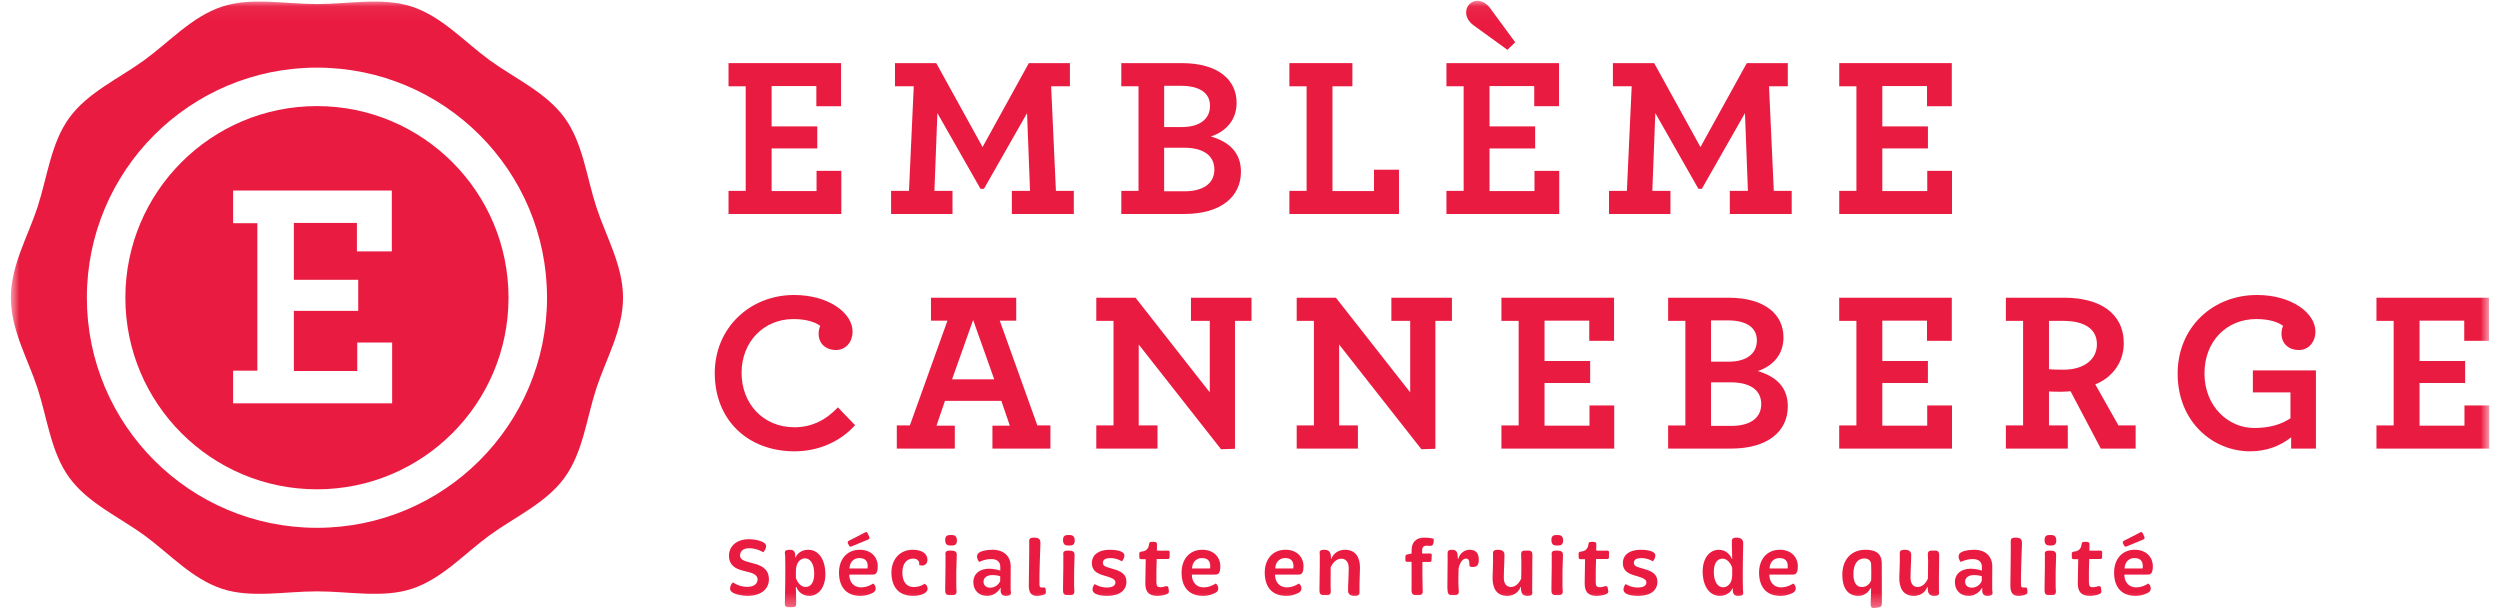 <svg xmlns="http://www.w3.org/2000/svg" width="192" height="47" viewBox="0 0 192 47" fill="none"><mask id="mask0_142_1515" style="mask-type:luminance" maskUnits="userSpaceOnUse" x="0" y="0" width="192" height="47"><path d="M191.174 0.059H0.833V46.695H191.174V0.059Z" fill="white"></path></mask><g mask="url(#mask0_142_1515)"><path d="M54.894 28.658C54.894 25.172 57.603 22.655 60.984 22.655C63.679 22.655 65.477 24.065 65.477 25.455C65.477 26.296 64.931 26.881 64.21 26.881C63.414 26.881 62.871 26.387 62.871 25.631C62.871 25.4 62.923 25.172 62.994 25.03C62.657 24.768 61.989 24.504 60.932 24.504C58.677 24.504 56.953 26.229 56.953 28.639C56.953 30.966 58.573 32.814 61.021 32.814C62.378 32.814 63.485 32.215 64.35 31.283L65.67 32.655C64.542 33.906 62.872 34.662 61.021 34.662C57.446 34.661 54.894 32.27 54.894 28.658Z" fill="#EA1B41"></path></g><mask id="mask1_142_1515" style="mask-type:luminance" maskUnits="userSpaceOnUse" x="0" y="0" width="192" height="47"><path d="M191.174 0.059H0.833V46.695H191.174V0.059Z" fill="white"></path></mask><g mask="url(#mask1_142_1515)"><path d="M68.874 32.673H69.877L72.765 24.627H71.499V22.865H78.046V24.627H76.783L79.668 32.673H80.672V34.452H76.219V32.693H77.556L76.904 30.789H72.573L71.922 32.693H73.33V34.452H68.874V32.673ZM76.358 29.135L74.737 24.574L73.117 29.135H76.358Z" fill="#EA1B41"></path></g><mask id="mask2_142_1515" style="mask-type:luminance" maskUnits="userSpaceOnUse" x="0" y="0" width="192" height="47"><path d="M191.174 0.059H0.833V46.695H191.174V0.059Z" fill="white"></path></mask><g mask="url(#mask2_142_1515)"><path d="M87.454 26.459V32.673H88.896V34.452H84.195V32.673H85.518V24.643H84.195V22.865H87.207L92.911 30.135V24.643H91.466V22.865H96.117V24.643H94.847V34.468L93.775 34.501L87.454 26.459Z" fill="#EA1B41"></path></g><mask id="mask3_142_1515" style="mask-type:luminance" maskUnits="userSpaceOnUse" x="0" y="0" width="192" height="47"><path d="M191.174 0.059H0.833V46.695H191.174V0.059Z" fill="white"></path></mask><g mask="url(#mask3_142_1515)"><path d="M102.844 26.459V32.673H104.287V34.452H99.586V32.673H100.909V24.643H99.586V22.865H102.598L108.303 30.135V24.643H106.857V22.865H111.508V24.643H110.238V34.468L109.163 34.501L102.844 26.459Z" fill="#EA1B41"></path></g><mask id="mask4_142_1515" style="mask-type:luminance" maskUnits="userSpaceOnUse" x="0" y="0" width="192" height="47"><path d="M191.174 0.059H0.833V46.695H191.174V0.059Z" fill="white"></path></mask><g mask="url(#mask4_142_1515)"><path d="M115.31 32.673H116.632V24.643H115.31V22.865H123.959V26.176H122.055V24.626H118.62V27.725H122.124V29.414H118.62V32.692H122.073V31.139H123.973V34.452H115.31V32.673Z" fill="#EA1B41"></path></g><mask id="mask5_142_1515" style="mask-type:luminance" maskUnits="userSpaceOnUse" x="0" y="0" width="192" height="47"><path d="M191.174 0.059H0.833V46.695H191.174V0.059Z" fill="white"></path></mask><g mask="url(#mask5_142_1515)"><path d="M128.113 32.674H129.436V24.643H128.113V22.865H132.744C135.578 22.865 136.971 24.168 136.971 25.913C136.971 27.252 136.144 28.113 134.997 28.498C136.442 28.923 137.304 29.767 137.304 31.212C137.304 33.132 135.754 34.452 132.937 34.452H128.113V32.674ZM132.762 27.777C134.154 27.777 134.929 27.144 134.929 26.141C134.929 25.156 134.117 24.607 132.71 24.607H131.406V27.778L132.762 27.777ZM132.973 32.709C134.348 32.709 135.263 32.145 135.263 31.035C135.263 29.961 134.419 29.364 132.921 29.364H131.407V32.709H132.973Z" fill="#EA1B41"></path></g><mask id="mask6_142_1515" style="mask-type:luminance" maskUnits="userSpaceOnUse" x="0" y="0" width="192" height="47"><path d="M191.174 0.059H0.833V46.695H191.174V0.059Z" fill="white"></path></mask><g mask="url(#mask6_142_1515)"><path d="M141.25 32.673H142.572V24.643H141.25V22.865H149.898V26.176H147.994V24.626H144.562V27.725H148.063V29.414H144.562V32.692H148.01V31.139H149.914V34.452H141.25V32.673Z" fill="#EA1B41"></path></g><mask id="mask7_142_1515" style="mask-type:luminance" maskUnits="userSpaceOnUse" x="0" y="0" width="192" height="47"><path d="M191.174 0.059H0.833V46.695H191.174V0.059Z" fill="white"></path></mask><g mask="url(#mask7_142_1515)"><path d="M154.052 32.673H155.374V24.643H154.052V22.865H158.544C161.201 22.865 163.106 24.009 163.106 26.367C163.106 27.864 162.186 29.011 160.918 29.521L162.698 32.673H164.018V34.452H161.341L159.019 30.049C158.771 30.067 158.543 30.084 158.314 30.084C157.943 30.084 157.609 30.084 157.362 30.067V32.673H158.807V34.452H154.052V32.673M161.043 26.44C161.043 25.223 160.039 24.643 158.437 24.643H157.362V28.358C157.573 28.375 157.856 28.392 158.489 28.392C159.986 28.392 161.043 27.654 161.043 26.44Z" fill="#EA1B41"></path></g><mask id="mask8_142_1515" style="mask-type:luminance" maskUnits="userSpaceOnUse" x="0" y="0" width="192" height="47"><path d="M191.174 0.059H0.833V46.695H191.174V0.059Z" fill="white"></path></mask><g mask="url(#mask8_142_1515)"><path d="M167.243 28.694C167.243 25.121 169.953 22.655 173.335 22.655C176.028 22.655 177.824 24.064 177.824 25.455C177.824 26.296 177.278 26.881 176.56 26.881C175.765 26.881 175.218 26.387 175.218 25.63C175.218 25.4 175.27 25.172 175.342 25.03C175.008 24.767 174.338 24.503 173.282 24.503C171.029 24.503 169.304 26.177 169.304 28.678C169.304 31.231 171.152 32.868 173.107 32.868C174.321 32.868 175.166 32.603 175.907 32.127V30.136H173.02V28.448H177.863V34.453H175.96V33.586C175.147 34.224 174.111 34.661 172.808 34.661C169.953 34.661 167.243 32.408 167.243 28.694Z" fill="#EA1B41"></path></g><mask id="mask9_142_1515" style="mask-type:luminance" maskUnits="userSpaceOnUse" x="0" y="0" width="192" height="47"><path d="M191.174 0.059H0.833V46.695H191.174V0.059Z" fill="white"></path></mask><g mask="url(#mask9_142_1515)"><path d="M182.512 32.673H183.833V24.643H182.512V22.865H191.155V26.176H189.254V24.626H185.821V27.725H189.323V29.414H185.821V32.692H189.271V31.139H191.174V34.452H182.512V32.673Z" fill="#EA1B41"></path></g><mask id="mask10_142_1515" style="mask-type:luminance" maskUnits="userSpaceOnUse" x="0" y="0" width="192" height="47"><path d="M191.174 0.059H0.833V46.695H191.174V0.059Z" fill="white"></path></mask><g mask="url(#mask10_142_1515)"><path d="M55.951 14.658H57.27V6.627H55.951V4.847H64.594V8.159H62.695V6.609H59.261V9.708H62.766V11.4H59.261V14.673H62.711V13.121H64.614V16.434H55.951V14.658Z" fill="#EA1B41"></path></g><mask id="mask11_142_1515" style="mask-type:luminance" maskUnits="userSpaceOnUse" x="0" y="0" width="192" height="47"><path d="M191.174 0.059H0.833V46.695H191.174V0.059Z" fill="white"></path></mask><g mask="url(#mask11_142_1515)"><path d="M68.435 14.658H69.81L70.176 6.627H68.734V4.847H71.904L75.461 11.294L79.015 4.847H82.17V6.627H80.727L81.094 14.658H82.469V16.434H77.712V14.658H79.106L78.878 8.688L75.568 14.499H75.301L71.992 8.688L71.763 14.658H73.153V16.434H68.435V14.658Z" fill="#EA1B41"></path></g><mask id="mask12_142_1515" style="mask-type:luminance" maskUnits="userSpaceOnUse" x="0" y="0" width="192" height="47"><path d="M191.174 0.059H0.833V46.695H191.174V0.059Z" fill="white"></path></mask><g mask="url(#mask12_142_1515)"><path d="M86.116 14.657H87.438V6.626H86.116V4.847H90.747C93.581 4.847 94.971 6.151 94.971 7.894C94.971 9.232 94.145 10.094 92.999 10.482C94.444 10.905 95.305 11.751 95.305 13.193C95.305 15.113 93.76 16.435 90.94 16.435H86.117V14.657M90.76 9.758C92.154 9.758 92.93 9.128 92.93 8.125C92.93 7.138 92.122 6.591 90.712 6.591H89.407V9.758H90.76ZM90.975 14.691C92.349 14.691 93.263 14.129 93.263 13.017C93.263 11.944 92.419 11.344 90.923 11.344H89.406V14.691H90.975Z" fill="#EA1B41"></path></g><mask id="mask13_142_1515" style="mask-type:luminance" maskUnits="userSpaceOnUse" x="0" y="0" width="192" height="47"><path d="M191.174 0.059H0.833V46.695H191.174V0.059Z" fill="white"></path></mask><g mask="url(#mask13_142_1515)"><path d="M99.024 14.658H100.347V6.627H99.024V4.847H103.864V6.627H102.334V14.673H105.522V13.034H107.441V16.434H99.024V14.658Z" fill="#EA1B41"></path></g><mask id="mask14_142_1515" style="mask-type:luminance" maskUnits="userSpaceOnUse" x="0" y="0" width="192" height="47"><path d="M191.174 0.059H0.833V46.695H191.174V0.059Z" fill="white"></path></mask><g mask="url(#mask14_142_1515)"><path d="M111.086 14.658H112.408V6.626H111.086V4.847H119.733V8.158H117.83V6.609H114.396V9.708H117.9V11.4H114.396V14.673H117.849V13.122H119.749V16.435H111.086L111.086 14.658ZM113.145 1.927C112.775 1.642 112.599 1.291 112.599 0.955C112.599 0.446 112.988 0.059 113.464 0.059C113.813 0.059 114.168 0.271 114.428 0.605L116.367 3.247L115.769 3.827L113.145 1.927Z" fill="#EA1B41"></path></g><mask id="mask15_142_1515" style="mask-type:luminance" maskUnits="userSpaceOnUse" x="0" y="0" width="192" height="47"><path d="M191.174 0.059H0.833V46.695H191.174V0.059Z" fill="white"></path></mask><g mask="url(#mask15_142_1515)"><path d="M123.573 14.658H124.945L125.314 6.627H123.871V4.847H127.04L130.596 11.294L134.154 4.847H137.304V6.627H135.86L136.228 14.658H137.603V16.434H132.85V14.658H134.24L134.013 8.688L130.702 14.499H130.437L127.129 8.688L126.899 14.658H128.29V16.434H123.573V14.658Z" fill="#EA1B41"></path></g><mask id="mask16_142_1515" style="mask-type:luminance" maskUnits="userSpaceOnUse" x="0" y="0" width="192" height="47"><path d="M191.174 0.059H0.833V46.695H191.174V0.059Z" fill="white"></path></mask><g mask="url(#mask16_142_1515)"><path d="M141.253 14.658H142.573V6.627H141.253V4.847H149.898V8.159H147.995V6.609H144.562V9.708H148.065V11.4H144.562V14.673H148.013V13.121H149.914V16.434H141.253V14.658Z" fill="#EA1B41"></path></g><mask id="mask17_142_1515" style="mask-type:luminance" maskUnits="userSpaceOnUse" x="0" y="0" width="192" height="47"><path d="M191.174 0.059H0.833V46.695H191.174V0.059Z" fill="white"></path></mask><g mask="url(#mask17_142_1515)"><path d="M57.978 43.302C58.773 43.519 59.04 43.919 59.053 44.457C59.072 45.285 58.375 45.761 57.432 45.761C56.903 45.761 56.486 45.627 56.345 45.55C56.077 45.422 56.023 45.244 56.112 44.998C56.171 44.818 56.299 44.725 56.299 44.725C56.299 44.725 56.706 45.07 57.412 45.07C57.89 45.07 58.189 44.835 58.183 44.489C58.183 44.24 57.958 44.053 57.531 43.948L56.995 43.81C56.443 43.669 55.995 43.371 55.985 42.712C55.971 41.955 56.568 41.412 57.507 41.412C58.065 41.412 58.45 41.553 58.606 41.642C58.818 41.754 58.905 41.898 58.773 42.191C58.71 42.328 58.617 42.415 58.617 42.415C58.617 42.415 58.145 42.104 57.536 42.104C57.065 42.104 56.834 42.338 56.834 42.674C56.841 42.954 57.133 43.074 57.45 43.159L57.978 43.302Z" fill="#EA1B41"></path></g><mask id="mask18_142_1515" style="mask-type:luminance" maskUnits="userSpaceOnUse" x="0" y="0" width="192" height="47"><path d="M191.174 0.059H0.833V46.695H191.174V0.059Z" fill="white"></path></mask><g mask="url(#mask18_142_1515)"><path d="M60.569 46.631C60.308 46.631 60.267 46.504 60.278 46.298C60.291 46.087 60.333 43.559 60.302 42.714C60.297 42.56 60.21 42.329 60.39 42.258C60.451 42.241 60.589 42.222 60.694 42.222C61.029 42.222 61.103 42.483 61.065 42.802H61.103C61.103 42.802 61.32 42.222 62.085 42.222C62.8 42.222 63.377 42.874 63.39 44.079C63.396 45.105 62.867 45.763 62.147 45.763C61.53 45.763 61.215 45.286 61.166 45.081H61.123C61.127 45.548 61.146 46.126 61.146 46.299C61.158 46.578 61.098 46.632 60.823 46.632H60.569M61.124 43.868V44.383C61.159 44.507 61.391 45.08 61.869 45.08C62.21 45.08 62.532 44.82 62.532 44.063C62.532 43.302 62.229 42.881 61.825 42.881C61.452 42.881 61.124 43.218 61.124 43.868Z" fill="#EA1B41"></path></g><mask id="mask19_142_1515" style="mask-type:luminance" maskUnits="userSpaceOnUse" x="0" y="0" width="192" height="47"><path d="M191.174 0.059H0.833V46.695H191.174V0.059Z" fill="white"></path></mask><g mask="url(#mask19_142_1515)"><path d="M65.237 44.129L65.223 44.147C65.231 44.638 65.51 45.11 66.13 45.11C66.622 45.11 67.003 44.849 67.062 44.813C67.062 44.813 67.186 44.898 67.235 45.065C67.288 45.257 67.231 45.404 67.088 45.496C66.97 45.57 66.596 45.762 66.081 45.762C64.913 45.762 64.435 44.987 64.435 43.976C64.435 42.982 65.015 42.221 66.031 42.221C66.926 42.221 67.411 42.812 67.411 43.484C67.411 44.029 67.254 44.128 67.024 44.128H65.237M65.2 41.881L65.138 41.769C65.075 41.651 65.094 41.578 65.207 41.523C65.448 41.397 66.124 41.062 66.405 40.906C66.541 40.832 66.592 40.849 66.641 40.967L66.747 41.197C66.797 41.323 66.797 41.384 66.665 41.441C66.665 41.441 65.614 41.869 65.436 41.949C65.293 42.017 65.254 41.987 65.2 41.881ZM66.622 43.657C66.622 43.657 66.64 43.577 66.64 43.484C66.64 43.087 66.442 42.861 66.011 42.861C65.411 42.861 65.242 43.367 65.242 43.657H66.622Z" fill="#EA1B41"></path></g><mask id="mask20_142_1515" style="mask-type:luminance" maskUnits="userSpaceOnUse" x="0" y="0" width="192" height="47"><path d="M191.174 0.059H0.833V46.695H191.174V0.059Z" fill="white"></path></mask><g mask="url(#mask20_142_1515)"><path d="M70.588 43.385C70.588 43.385 70.601 43.328 70.601 43.278C70.601 43.119 70.479 42.9 70.135 42.9C69.6 42.9 69.301 43.323 69.301 43.981C69.308 44.663 69.594 45.085 70.189 45.085C70.68 45.085 71.014 44.83 71.014 44.83C71.014 44.83 71.234 44.941 71.24 45.215C71.245 45.502 70.827 45.762 70.126 45.762C69.026 45.762 68.475 45.099 68.462 43.986C68.456 42.992 69.083 42.222 70.09 42.222C70.941 42.222 71.245 42.625 71.227 43.014C71.215 43.385 70.887 43.52 70.588 43.385Z" fill="#EA1B41"></path></g><mask id="mask21_142_1515" style="mask-type:luminance" maskUnits="userSpaceOnUse" x="0" y="0" width="192" height="47"><path d="M191.174 0.059H0.833V46.695H191.174V0.059Z" fill="white"></path></mask><g mask="url(#mask21_142_1515)"><path d="M73.026 41.086C73.281 41.086 73.479 41.128 73.493 41.495C73.497 41.857 73.298 41.898 73.056 41.898C72.791 41.898 72.604 41.857 72.59 41.495C72.579 41.128 72.778 41.086 73.026 41.086ZM72.87 45.699C72.615 45.699 72.59 45.495 72.59 45.321C72.59 45.202 72.596 45.03 72.596 44.828C72.615 43.992 72.615 43.14 72.615 42.686C72.615 42.497 72.521 42.284 72.976 42.284C73.355 42.284 73.493 42.364 73.479 42.669C73.447 43.419 73.429 44.352 73.443 44.869C73.443 45.049 73.443 45.191 73.453 45.253C73.479 45.507 73.467 45.699 73.193 45.699H72.87Z" fill="#EA1B41"></path></g><mask id="mask22_142_1515" style="mask-type:luminance" maskUnits="userSpaceOnUse" x="0" y="0" width="192" height="47"><path d="M191.174 0.059H0.833V46.695H191.174V0.059Z" fill="white"></path></mask><g mask="url(#mask22_142_1515)"><path d="M77.229 45.762C76.927 45.762 76.809 45.557 76.858 45.16H76.821C76.821 45.16 76.522 45.762 75.803 45.762C75.131 45.762 74.766 45.3 74.753 44.737C74.74 44.062 75.25 43.67 75.99 43.676C76.349 43.684 76.711 43.782 76.821 43.825V43.519C76.821 43.122 76.542 42.937 76.125 42.937C75.621 42.937 75.2 43.159 75.2 43.159C75.2 43.159 74.87 42.752 75.146 42.482C75.312 42.335 75.691 42.221 76.226 42.221C77.106 42.221 77.611 42.724 77.621 43.478C77.629 43.993 77.606 44.922 77.615 45.274C77.629 45.521 77.772 45.762 77.229 45.762ZM76.212 44.166C75.828 44.166 75.534 44.347 75.534 44.671C75.534 44.961 75.745 45.134 76.05 45.134C76.448 45.134 76.741 44.843 76.815 44.614V44.246C76.741 44.225 76.492 44.166 76.212 44.166Z" fill="#EA1B41"></path></g><mask id="mask23_142_1515" style="mask-type:luminance" maskUnits="userSpaceOnUse" x="0" y="0" width="192" height="47"><path d="M191.174 0.059H0.833V46.695H191.174V0.059Z" fill="white"></path></mask><g mask="url(#mask23_142_1515)"><path d="M79.011 44.967C79.011 44.564 79.06 41.993 79.044 41.697C79.03 41.398 79.053 41.29 79.421 41.29C79.855 41.29 79.913 41.485 79.905 41.727C79.894 42.138 79.805 44.235 79.831 44.917C79.838 45.144 79.918 45.121 80.148 45.117C80.248 45.11 80.297 45.16 80.31 45.242L80.322 45.445C80.329 45.558 80.302 45.615 80.198 45.659C80.061 45.719 79.811 45.763 79.628 45.763C79.166 45.763 79.011 45.473 79.011 44.967Z" fill="#EA1B41"></path></g><mask id="mask24_142_1515" style="mask-type:luminance" maskUnits="userSpaceOnUse" x="0" y="0" width="192" height="47"><path d="M191.174 0.059H0.833V46.695H191.174V0.059Z" fill="white"></path></mask><g mask="url(#mask24_142_1515)"><path d="M82.076 41.086C82.331 41.086 82.528 41.128 82.539 41.495C82.545 41.857 82.347 41.898 82.107 41.898C81.838 41.898 81.654 41.857 81.64 41.495C81.629 41.128 81.826 41.086 82.076 41.086ZM81.92 45.699C81.665 45.699 81.64 45.495 81.64 45.321C81.64 45.202 81.646 45.03 81.646 44.828C81.665 43.992 81.665 43.14 81.665 42.686C81.665 42.497 81.572 42.284 82.024 42.284C82.402 42.284 82.539 42.364 82.528 42.669C82.496 43.419 82.479 44.352 82.491 44.869C82.491 45.049 82.491 45.191 82.504 45.253C82.528 45.507 82.514 45.699 82.243 45.699H81.92Z" fill="#EA1B41"></path></g><mask id="mask25_142_1515" style="mask-type:luminance" maskUnits="userSpaceOnUse" x="0" y="0" width="192" height="47"><path d="M191.174 0.059H0.833V46.695H191.174V0.059Z" fill="white"></path></mask><g mask="url(#mask25_142_1515)"><path d="M85.267 42.861C85.056 42.861 84.702 42.906 84.702 43.222C84.702 43.404 84.827 43.504 85.087 43.577L85.566 43.72C86.225 43.913 86.509 44.186 86.509 44.681C86.509 45.334 85.984 45.763 85.045 45.763C84.177 45.763 83.916 45.516 83.907 45.297C83.894 45.08 84.04 44.876 84.077 44.858C84.077 44.858 84.453 45.122 85.013 45.122C85.337 45.122 85.665 45.032 85.665 44.731C85.665 44.521 85.454 44.408 85.15 44.315L84.692 44.173C84.069 43.981 83.858 43.695 83.858 43.24C83.858 42.615 84.368 42.222 85.213 42.222C86.096 42.222 86.332 42.463 86.351 42.615C86.381 42.788 86.236 43.048 86.161 43.111C86.161 43.111 85.796 42.861 85.267 42.861Z" fill="#EA1B41"></path></g><mask id="mask26_142_1515" style="mask-type:luminance" maskUnits="userSpaceOnUse" x="0" y="0" width="192" height="47"><path d="M191.174 0.059H0.833V46.695H191.174V0.059Z" fill="white"></path></mask><g mask="url(#mask26_142_1515)"><path d="M87.495 42.508C87.495 42.458 87.52 42.385 87.642 42.365C88.154 42.336 88.233 41.978 88.252 41.781C88.264 41.677 88.301 41.615 88.438 41.615C88.594 41.615 88.875 41.571 88.856 41.805C88.85 41.957 88.85 42.149 88.85 42.285C88.983 42.297 89.414 42.297 89.655 42.285C89.788 42.277 89.831 42.34 89.831 42.417C89.831 42.527 89.823 42.67 89.823 42.803C89.823 42.875 89.805 42.929 89.687 42.929C89.426 42.925 88.868 42.929 88.836 42.929C88.811 43.435 88.806 44.217 88.811 44.706C88.811 45.023 88.897 45.099 89.122 45.099C89.278 45.099 89.414 45.05 89.528 45.023C89.65 44.987 89.719 45.05 89.731 45.13L89.769 45.366C89.779 45.478 89.764 45.547 89.662 45.603C89.478 45.709 89.129 45.762 88.875 45.762C88.216 45.762 87.954 45.44 87.961 44.775C87.961 44.397 87.993 43.131 87.993 42.944H87.662C87.544 42.944 87.501 42.911 87.501 42.806C87.507 42.719 87.495 42.609 87.495 42.508Z" fill="#EA1B41"></path></g><mask id="mask27_142_1515" style="mask-type:luminance" maskUnits="userSpaceOnUse" x="0" y="0" width="192" height="47"><path d="M191.174 0.059H0.833V46.695H191.174V0.059Z" fill="white"></path></mask><g mask="url(#mask27_142_1515)"><path d="M91.545 44.128L91.536 44.147C91.538 44.638 91.821 45.11 92.44 45.11C92.93 45.11 93.312 44.849 93.373 44.813C93.373 44.813 93.497 44.898 93.545 45.065C93.597 45.257 93.539 45.404 93.398 45.496C93.28 45.57 92.906 45.762 92.391 45.762C91.223 45.762 90.745 44.987 90.745 43.975C90.745 42.982 91.323 42.221 92.341 42.221C93.235 42.221 93.721 42.811 93.721 43.484C93.721 44.029 93.564 44.128 93.335 44.128H91.545M92.93 43.657C92.93 43.657 92.949 43.577 92.949 43.484C92.949 43.087 92.749 42.861 92.322 42.861C91.721 42.861 91.551 43.366 91.551 43.657H92.93Z" fill="#EA1B41"></path></g><mask id="mask28_142_1515" style="mask-type:luminance" maskUnits="userSpaceOnUse" x="0" y="0" width="192" height="47"><path d="M191.174 0.059H0.833V46.695H191.174V0.059Z" fill="white"></path></mask><g mask="url(#mask28_142_1515)"><path d="M97.935 44.128L97.921 44.147C97.927 44.638 98.209 45.11 98.829 45.11C99.319 45.11 99.698 44.849 99.762 44.813C99.762 44.813 99.884 44.898 99.934 45.065C99.983 45.257 99.928 45.404 99.786 45.496C99.667 45.57 99.295 45.762 98.779 45.762C97.612 45.762 97.132 44.987 97.132 43.975C97.132 42.982 97.709 42.221 98.73 42.221C99.624 42.221 100.109 42.811 100.109 43.484C100.109 44.029 99.952 44.128 99.723 44.128H97.935M99.32 43.657C99.32 43.657 99.339 43.577 99.339 43.484C99.339 43.087 99.138 42.861 98.711 42.861C98.109 42.861 97.941 43.366 97.941 43.657H99.32Z" fill="#EA1B41"></path></g><mask id="mask29_142_1515" style="mask-type:luminance" maskUnits="userSpaceOnUse" x="0" y="0" width="192" height="47"><path d="M191.174 0.059H0.833V46.695H191.174V0.059Z" fill="white"></path></mask><g mask="url(#mask29_142_1515)"><path d="M103.532 45.359C103.532 44.796 103.582 44.226 103.582 43.614C103.582 43.223 103.398 42.907 103.016 42.907C102.55 42.907 102.29 43.368 102.197 43.565C102.19 44 102.186 44.522 102.19 44.871C102.19 45.051 102.19 45.193 102.197 45.255C102.222 45.509 102.21 45.701 101.937 45.701H101.616C101.36 45.701 101.333 45.497 101.333 45.323C101.333 45.204 101.341 45.032 101.341 44.83C101.361 43.995 101.36 42.912 101.36 42.627C101.36 42.435 101.24 42.223 101.72 42.223C102.093 42.223 102.18 42.445 102.205 42.654C102.216 42.699 102.216 42.775 102.216 42.901H102.259C102.304 42.739 102.583 42.223 103.297 42.223C104.204 42.223 104.452 42.939 104.446 43.609C104.446 44.112 104.396 44.64 104.41 45.391C104.416 45.592 104.434 45.763 104.036 45.763C103.639 45.763 103.532 45.581 103.532 45.359Z" fill="#EA1B41"></path></g><mask id="mask30_142_1515" style="mask-type:luminance" maskUnits="userSpaceOnUse" x="0" y="0" width="192" height="47"><path d="M191.174 0.059H0.833V46.695H191.174V0.059Z" fill="white"></path></mask><g mask="url(#mask30_142_1515)"><path d="M108.078 43.147C107.973 43.147 107.935 43.11 107.935 43.009V42.743C107.935 42.658 107.992 42.596 108.072 42.581L108.407 42.517C108.407 42.409 108.407 42.285 108.415 42.203C108.421 41.77 108.637 41.29 109.407 41.29C109.756 41.29 109.968 41.346 110.096 41.373C110.096 41.373 110.198 41.922 109.854 41.922C109.756 41.922 109.649 41.908 109.545 41.908C109.396 41.908 109.221 41.986 109.221 42.252V42.507C109.221 42.507 109.594 42.521 109.805 42.507C109.929 42.503 109.967 42.545 109.958 42.634L109.942 43.014C109.936 43.119 109.903 43.154 109.818 43.154H109.24C109.228 43.684 109.254 45.031 109.26 45.214C109.26 45.428 109.328 45.699 108.991 45.699H108.693C108.407 45.699 108.404 45.458 108.407 45.257C108.416 45.11 108.407 43.519 108.407 43.146C108.391 43.147 108.179 43.141 108.078 43.147Z" fill="#EA1B41"></path></g><mask id="mask31_142_1515" style="mask-type:luminance" maskUnits="userSpaceOnUse" x="0" y="0" width="192" height="47"><path d="M191.174 0.059H0.833V46.695H191.174V0.059Z" fill="white"></path></mask><g mask="url(#mask31_142_1515)"><path d="M111.956 42.91H112C112.118 42.463 112.505 42.221 112.864 42.221C113.429 42.221 113.579 42.575 113.571 43.042C113.565 43.403 113.409 43.558 113.069 43.544C112.833 43.538 112.845 43.463 112.845 43.248C112.845 43.067 112.795 42.899 112.577 42.899C112.266 42.899 112.048 43.409 112.019 43.695C112 44.206 111.994 44.714 112.024 45.253C112.039 45.452 112.093 45.7 111.752 45.7H111.45C111.21 45.7 111.185 45.515 111.174 45.351C111.154 45.257 111.16 45.098 111.16 44.912C111.169 44.284 111.179 43.354 111.179 42.924C111.174 42.773 111.174 42.669 111.174 42.634C111.174 42.408 111.144 42.221 111.508 42.221C111.895 42.221 111.964 42.439 111.956 42.91Z" fill="#EA1B41"></path></g><mask id="mask32_142_1515" style="mask-type:luminance" maskUnits="userSpaceOnUse" x="0" y="0" width="192" height="47"><path d="M191.174 0.059H0.833V46.695H191.174V0.059Z" fill="white"></path></mask><g mask="url(#mask32_142_1515)"><path d="M115.542 42.626C115.542 43.191 115.493 43.762 115.493 44.37C115.493 44.765 115.654 45.081 116.038 45.081C116.486 45.081 116.735 44.645 116.828 44.439C116.834 43.995 116.847 43.465 116.839 43.12C116.834 42.939 116.834 42.794 116.828 42.734C116.805 42.478 116.814 42.286 117.094 42.286H117.413C117.667 42.286 117.691 42.489 117.691 42.665C117.691 42.783 117.683 42.956 117.683 43.156C117.672 43.995 117.667 45.072 117.672 45.359C117.672 45.552 117.786 45.763 117.305 45.763C116.935 45.763 116.847 45.54 116.822 45.335C116.809 45.293 116.809 45.215 116.809 45.086H116.765C116.729 45.254 116.449 45.763 115.753 45.763C114.845 45.763 114.629 45.05 114.629 44.379C114.637 43.877 114.678 43.347 114.664 42.597C114.659 42.396 114.642 42.223 115.04 42.223C115.444 42.222 115.542 42.403 115.542 42.626Z" fill="#EA1B41"></path></g><mask id="mask33_142_1515" style="mask-type:luminance" maskUnits="userSpaceOnUse" x="0" y="0" width="192" height="47"><path d="M191.174 0.059H0.833V46.695H191.174V0.059Z" fill="white"></path></mask><g mask="url(#mask33_142_1515)"><path d="M119.581 41.086C119.836 41.086 120.036 41.128 120.049 41.495C120.052 41.857 119.856 41.898 119.612 41.898C119.345 41.898 119.16 41.857 119.148 41.495C119.134 41.128 119.334 41.086 119.581 41.086ZM119.425 45.699C119.174 45.699 119.149 45.495 119.149 45.321C119.149 45.202 119.154 45.03 119.154 44.828C119.174 43.992 119.174 43.14 119.174 42.686C119.174 42.497 119.077 42.284 119.533 42.284C119.912 42.284 120.049 42.364 120.036 42.669C120.004 43.419 119.985 44.352 119.998 44.869C119.998 45.049 119.998 45.191 120.011 45.253C120.036 45.507 120.023 45.699 119.749 45.699H119.425Z" fill="#EA1B41"></path></g><mask id="mask34_142_1515" style="mask-type:luminance" maskUnits="userSpaceOnUse" x="0" y="0" width="192" height="47"><path d="M191.174 0.059H0.833V46.695H191.174V0.059Z" fill="white"></path></mask><g mask="url(#mask34_142_1515)"><path d="M121.235 42.508C121.235 42.458 121.261 42.385 121.385 42.365C121.895 42.336 121.975 41.978 121.996 41.781C122.007 41.677 122.046 41.615 122.179 41.615C122.337 41.615 122.616 41.571 122.596 41.805C122.591 41.957 122.591 42.149 122.591 42.285C122.728 42.297 123.157 42.297 123.396 42.285C123.529 42.277 123.574 42.34 123.574 42.417C123.574 42.527 123.565 42.67 123.565 42.803C123.565 42.875 123.548 42.929 123.428 42.929C123.166 42.925 122.609 42.929 122.577 42.929C122.552 43.435 122.547 44.217 122.552 44.706C122.552 45.023 122.64 45.099 122.865 45.099C123.018 45.099 123.156 45.05 123.268 45.023C123.392 44.987 123.46 45.05 123.47 45.13L123.51 45.366C123.524 45.478 123.504 45.547 123.405 45.603C123.218 45.709 122.87 45.762 122.615 45.762C121.956 45.762 121.697 45.44 121.703 44.775C121.703 44.397 121.732 43.131 121.732 42.944H121.403C121.286 42.944 121.241 42.911 121.241 42.806C121.249 42.719 121.235 42.609 121.235 42.508Z" fill="#EA1B41"></path></g><mask id="mask35_142_1515" style="mask-type:luminance" maskUnits="userSpaceOnUse" x="0" y="0" width="192" height="47"><path d="M191.174 0.059H0.833V46.695H191.174V0.059Z" fill="white"></path></mask><g mask="url(#mask35_142_1515)"><path d="M126.047 42.861C125.834 42.861 125.481 42.906 125.481 43.222C125.481 43.404 125.604 43.504 125.865 43.577L126.344 43.72C127.004 43.913 127.289 44.186 127.289 44.681C127.289 45.334 126.761 45.763 125.821 45.763C124.951 45.763 124.692 45.516 124.686 45.297C124.673 45.08 124.818 44.876 124.853 44.858C124.853 44.858 125.232 45.122 125.79 45.122C126.115 45.122 126.443 45.032 126.443 44.731C126.443 44.521 126.233 44.408 125.929 44.315L125.467 44.173C124.847 43.981 124.637 43.695 124.637 43.24C124.637 42.615 125.145 42.222 125.992 42.222C126.872 42.222 127.108 42.463 127.127 42.615C127.158 42.788 127.015 43.048 126.939 43.111C126.939 43.111 126.573 42.861 126.047 42.861Z" fill="#EA1B41"></path></g><mask id="mask36_142_1515" style="mask-type:luminance" maskUnits="userSpaceOnUse" x="0" y="0" width="192" height="47"><path d="M191.174 0.059H0.833V46.695H191.174V0.059Z" fill="white"></path></mask><g mask="url(#mask36_142_1515)"><path d="M133.877 41.756C133.865 41.972 133.822 44.429 133.857 45.275C133.857 45.428 133.946 45.659 133.765 45.728C133.704 45.744 133.566 45.762 133.462 45.762C133.126 45.762 133.052 45.502 133.086 45.187H133.052C133.052 45.187 132.835 45.762 132.069 45.762C131.353 45.762 130.778 45.11 130.764 43.907C130.758 42.881 131.287 42.222 132.005 42.222C132.622 42.222 132.938 42.708 132.988 42.911H133.032C133.026 42.444 133.007 41.908 133.007 41.733C132.995 41.428 133.002 41.29 133.366 41.29C133.797 41.29 133.89 41.523 133.877 41.756ZM133.032 44.179V43.601C132.995 43.478 132.765 42.905 132.288 42.905C131.946 42.905 131.621 43.169 131.621 43.924C131.621 44.681 131.926 45.104 132.329 45.104C132.702 45.105 133.032 44.77 133.032 44.179Z" fill="#EA1B41"></path></g><mask id="mask37_142_1515" style="mask-type:luminance" maskUnits="userSpaceOnUse" x="0" y="0" width="192" height="47"><path d="M191.174 0.059H0.833V46.695H191.174V0.059Z" fill="white"></path></mask><g mask="url(#mask37_142_1515)"><path d="M135.897 44.128L135.884 44.147C135.892 44.638 136.171 45.11 136.791 45.11C137.281 45.11 137.664 44.849 137.722 44.813C137.722 44.813 137.846 44.898 137.9 45.065C137.945 45.257 137.891 45.404 137.749 45.496C137.63 45.57 137.257 45.762 136.742 45.762C135.575 45.762 135.096 44.987 135.096 43.975C135.096 42.982 135.676 42.221 136.692 42.221C137.586 42.221 138.073 42.811 138.073 43.484C138.073 44.029 137.915 44.128 137.686 44.128H135.897M137.281 43.657C137.281 43.657 137.301 43.577 137.301 43.484C137.301 43.087 137.101 42.861 136.672 42.861C136.073 42.861 135.906 43.366 135.906 43.657H137.281Z" fill="#EA1B41"></path></g><mask id="mask38_142_1515" style="mask-type:luminance" maskUnits="userSpaceOnUse" x="0" y="0" width="192" height="47"><path d="M191.174 0.059H0.833V46.695H191.174V0.059Z" fill="white"></path></mask><g mask="url(#mask38_142_1515)"><path d="M143.902 46.696C143.666 46.696 143.666 46.552 143.672 46.248C143.676 46.111 143.69 45.744 143.701 45.192H143.639C143.554 45.39 143.255 45.763 142.715 45.763C141.913 45.763 141.501 45.154 141.491 44.206C141.465 42.974 142.185 42.222 143.26 42.222C144.291 42.222 144.522 42.708 144.522 43.297C144.522 43.858 144.522 46.088 144.527 46.234C144.541 46.52 144.472 46.614 144.29 46.647C144.192 46.664 144.001 46.696 143.902 46.696ZM143.71 44.556C143.717 44.147 143.717 43.582 143.701 43.318C143.69 43.075 143.496 42.888 143.187 42.888C142.696 42.888 142.336 43.268 142.341 44.117C142.347 44.77 142.602 45.085 142.986 45.085C143.437 45.085 143.633 44.758 143.71 44.556Z" fill="#EA1B41"></path></g><mask id="mask39_142_1515" style="mask-type:luminance" maskUnits="userSpaceOnUse" x="0" y="0" width="192" height="47"><path d="M191.174 0.059H0.833V46.695H191.174V0.059Z" fill="white"></path></mask><g mask="url(#mask39_142_1515)"><path d="M146.779 42.626C146.779 43.191 146.729 43.762 146.729 44.37C146.729 44.765 146.891 45.081 147.275 45.081C147.722 45.081 147.972 44.645 148.065 44.439C148.07 43.995 148.083 43.465 148.079 43.12C148.07 42.939 148.07 42.794 148.065 42.734C148.043 42.478 148.054 42.286 148.334 42.286H148.649C148.904 42.286 148.929 42.489 148.929 42.665C148.929 42.783 148.923 42.956 148.923 43.156C148.91 43.995 148.904 45.072 148.91 45.359C148.91 45.552 149.022 45.763 148.543 45.763C148.171 45.763 148.083 45.54 148.06 45.335C148.049 45.293 148.049 45.215 148.049 45.086H148.003C147.966 45.254 147.686 45.763 146.989 45.763C146.081 45.763 145.864 45.05 145.864 44.379C145.874 43.877 145.918 43.347 145.904 42.597C145.897 42.396 145.879 42.223 146.277 42.223C146.681 42.222 146.779 42.403 146.779 42.626Z" fill="#EA1B41"></path></g><mask id="mask40_142_1515" style="mask-type:luminance" maskUnits="userSpaceOnUse" x="0" y="0" width="192" height="47"><path d="M191.174 0.059H0.833V46.695H191.174V0.059Z" fill="white"></path></mask><g mask="url(#mask40_142_1515)"><path d="M152.615 45.762C152.311 45.762 152.193 45.557 152.242 45.16H152.207C152.207 45.16 151.907 45.762 151.186 45.762C150.517 45.762 150.149 45.3 150.136 44.737C150.124 44.062 150.636 43.67 151.373 43.676C151.733 43.684 152.095 43.782 152.207 43.825V43.519C152.207 43.122 151.927 42.937 151.51 42.937C151.006 42.937 150.583 43.159 150.583 43.159C150.583 43.159 150.254 42.752 150.528 42.482C150.696 42.335 151.075 42.221 151.609 42.221C152.491 42.221 152.994 42.724 153.007 43.478C153.013 43.993 152.989 44.922 153 45.274C153.013 45.521 153.156 45.762 152.615 45.762ZM151.596 44.166C151.214 44.166 150.921 44.347 150.921 44.671C150.921 44.961 151.132 45.134 151.436 45.134C151.833 45.134 152.124 44.843 152.199 44.614V44.246C152.124 44.225 151.879 44.166 151.596 44.166Z" fill="#EA1B41"></path></g><mask id="mask41_142_1515" style="mask-type:luminance" maskUnits="userSpaceOnUse" x="0" y="0" width="192" height="47"><path d="M191.174 0.059H0.833V46.695H191.174V0.059Z" fill="white"></path></mask><g mask="url(#mask41_142_1515)"><path d="M154.396 44.967C154.396 44.564 154.444 41.993 154.424 41.697C154.415 41.398 154.438 41.29 154.804 41.29C155.24 41.29 155.293 41.485 155.289 41.727C155.275 42.138 155.189 44.235 155.212 44.917C155.221 45.144 155.3 45.121 155.529 45.117C155.632 45.11 155.678 45.16 155.692 45.242L155.706 45.445C155.711 45.558 155.687 45.615 155.58 45.659C155.443 45.719 155.195 45.763 155.008 45.763C154.549 45.763 154.396 45.473 154.396 44.967Z" fill="#EA1B41"></path></g><mask id="mask42_142_1515" style="mask-type:luminance" maskUnits="userSpaceOnUse" x="0" y="0" width="192" height="47"><path d="M191.174 0.059H0.833V46.695H191.174V0.059Z" fill="white"></path></mask><g mask="url(#mask42_142_1515)"><path d="M157.459 41.086C157.714 41.086 157.911 41.128 157.923 41.495C157.927 41.857 157.73 41.898 157.488 41.898C157.223 41.898 157.034 41.857 157.022 41.495C157.012 41.128 157.209 41.086 157.459 41.086ZM157.302 45.699C157.047 45.699 157.022 45.495 157.022 45.321C157.022 45.202 157.027 45.03 157.027 44.828C157.047 43.992 157.047 43.14 157.047 42.686C157.047 42.497 156.953 42.284 157.406 42.284C157.785 42.284 157.922 42.364 157.91 42.669C157.877 43.419 157.862 44.352 157.873 44.869C157.873 45.049 157.873 45.191 157.885 45.253C157.91 45.507 157.899 45.699 157.625 45.699H157.302Z" fill="#EA1B41"></path></g><mask id="mask43_142_1515" style="mask-type:luminance" maskUnits="userSpaceOnUse" x="0" y="0" width="192" height="47"><path d="M191.174 0.059H0.833V46.695H191.174V0.059Z" fill="white"></path></mask><g mask="url(#mask43_142_1515)"><path d="M159.112 42.508C159.112 42.458 159.136 42.385 159.26 42.365C159.77 42.336 159.85 41.978 159.869 41.781C159.88 41.677 159.918 41.615 160.056 41.615C160.212 41.615 160.49 41.571 160.473 41.805C160.467 41.957 160.467 42.149 160.467 42.285C160.601 42.297 161.032 42.297 161.273 42.285C161.405 42.277 161.446 42.34 161.446 42.417C161.446 42.527 161.441 42.67 161.441 42.803C161.441 42.875 161.422 42.929 161.303 42.929C161.043 42.925 160.484 42.929 160.454 42.929C160.429 43.435 160.421 44.217 160.429 44.706C160.429 45.023 160.514 45.099 160.738 45.099C160.894 45.099 161.032 45.05 161.142 45.023C161.268 44.987 161.334 45.05 161.348 45.13L161.383 45.366C161.397 45.478 161.377 45.547 161.278 45.603C161.094 45.709 160.747 45.762 160.49 45.762C159.833 45.762 159.57 45.44 159.575 44.775C159.575 44.397 159.608 43.131 159.608 42.944H159.279C159.161 42.944 159.118 42.911 159.118 42.806C159.124 42.719 159.112 42.609 159.112 42.508Z" fill="#EA1B41"></path></g><mask id="mask44_142_1515" style="mask-type:luminance" maskUnits="userSpaceOnUse" x="0" y="0" width="192" height="47"><path d="M191.174 0.059H0.833V46.695H191.174V0.059Z" fill="white"></path></mask><g mask="url(#mask44_142_1515)"><path d="M163.162 44.129L163.15 44.147C163.156 44.638 163.436 45.11 164.056 45.11C164.55 45.11 164.928 44.849 164.988 44.813C164.988 44.813 165.112 44.898 165.164 45.065C165.213 45.257 165.156 45.404 165.016 45.496C164.895 45.57 164.522 45.762 164.01 45.762C162.839 45.762 162.362 44.987 162.362 43.976C162.362 42.982 162.94 42.221 163.957 42.221C164.852 42.221 165.338 42.812 165.338 43.484C165.338 44.029 165.18 44.128 164.953 44.128H163.162M163.126 41.881L163.064 41.769C163.002 41.651 163.019 41.578 163.132 41.523C163.372 41.397 164.051 41.062 164.331 40.906C164.467 40.832 164.517 40.849 164.567 40.967L164.673 41.197C164.724 41.323 164.724 41.384 164.591 41.441C164.591 41.441 163.54 41.869 163.363 41.949C163.22 42.017 163.182 41.987 163.126 41.881ZM164.55 43.657C164.55 43.657 164.567 43.577 164.567 43.484C164.567 43.087 164.369 42.861 163.939 42.861C163.338 42.861 163.17 43.367 163.17 43.657H164.55Z" fill="#EA1B41"></path></g><mask id="mask45_142_1515" style="mask-type:luminance" maskUnits="userSpaceOnUse" x="0" y="0" width="192" height="47"><path d="M191.174 0.059H0.833V46.695H191.174V0.059Z" fill="white"></path></mask><g mask="url(#mask45_142_1515)"><path d="M45.795 15.892C45.042 13.571 44.766 10.98 43.36 9.046C41.939 7.093 39.551 6.038 37.598 4.617C35.665 3.211 33.932 1.258 31.606 0.5C29.366 -0.225 26.826 0.311 24.341 0.311C21.857 0.311 19.316 -0.226 17.077 0.5C14.754 1.258 13.018 3.211 11.084 4.617C9.131 6.038 6.746 7.093 5.322 9.046C3.916 10.98 3.641 13.571 2.887 15.892C2.157 18.135 0.833 20.377 0.833 22.863C0.833 25.348 2.158 27.594 2.887 29.834C3.641 32.16 3.916 34.75 5.322 36.681C6.744 38.636 9.13 39.69 11.084 41.111C13.018 42.521 14.751 44.472 17.077 45.227C19.316 45.953 21.857 45.417 24.341 45.417C26.826 45.417 29.366 45.953 31.606 45.227C33.932 44.472 35.665 42.521 37.598 41.111C39.551 39.69 41.939 38.636 43.36 36.681C44.766 34.75 45.042 32.16 45.795 29.834C46.526 27.594 47.849 25.348 47.849 22.863C47.849 20.377 46.525 18.135 45.795 15.892ZM24.341 40.536C14.581 40.536 6.671 32.624 6.671 22.863C6.671 13.105 14.582 5.194 24.341 5.194C34.102 5.194 42.011 13.106 42.011 22.863C42.011 32.624 34.102 40.536 24.341 40.536Z" fill="#EA1B41"></path></g><mask id="mask46_142_1515" style="mask-type:luminance" maskUnits="userSpaceOnUse" x="0" y="0" width="192" height="47"><path d="M191.174 0.059H0.833V46.695H191.174V0.059Z" fill="white"></path></mask><g mask="url(#mask46_142_1515)"><path d="M24.34 8.148C16.215 8.148 9.628 14.74 9.628 22.863C9.628 30.991 16.215 37.579 24.34 37.579C32.466 37.579 39.054 30.991 39.054 22.863C39.054 14.741 32.467 8.148 24.34 8.148ZM30.117 30.976H17.902V28.469H19.764V17.142H17.902V14.635H30.092V19.305H27.41V17.119H22.569V21.491H27.511V23.875H22.569V28.492H27.437V26.307H30.117V30.976Z" fill="#EA1B41"></path></g></svg>